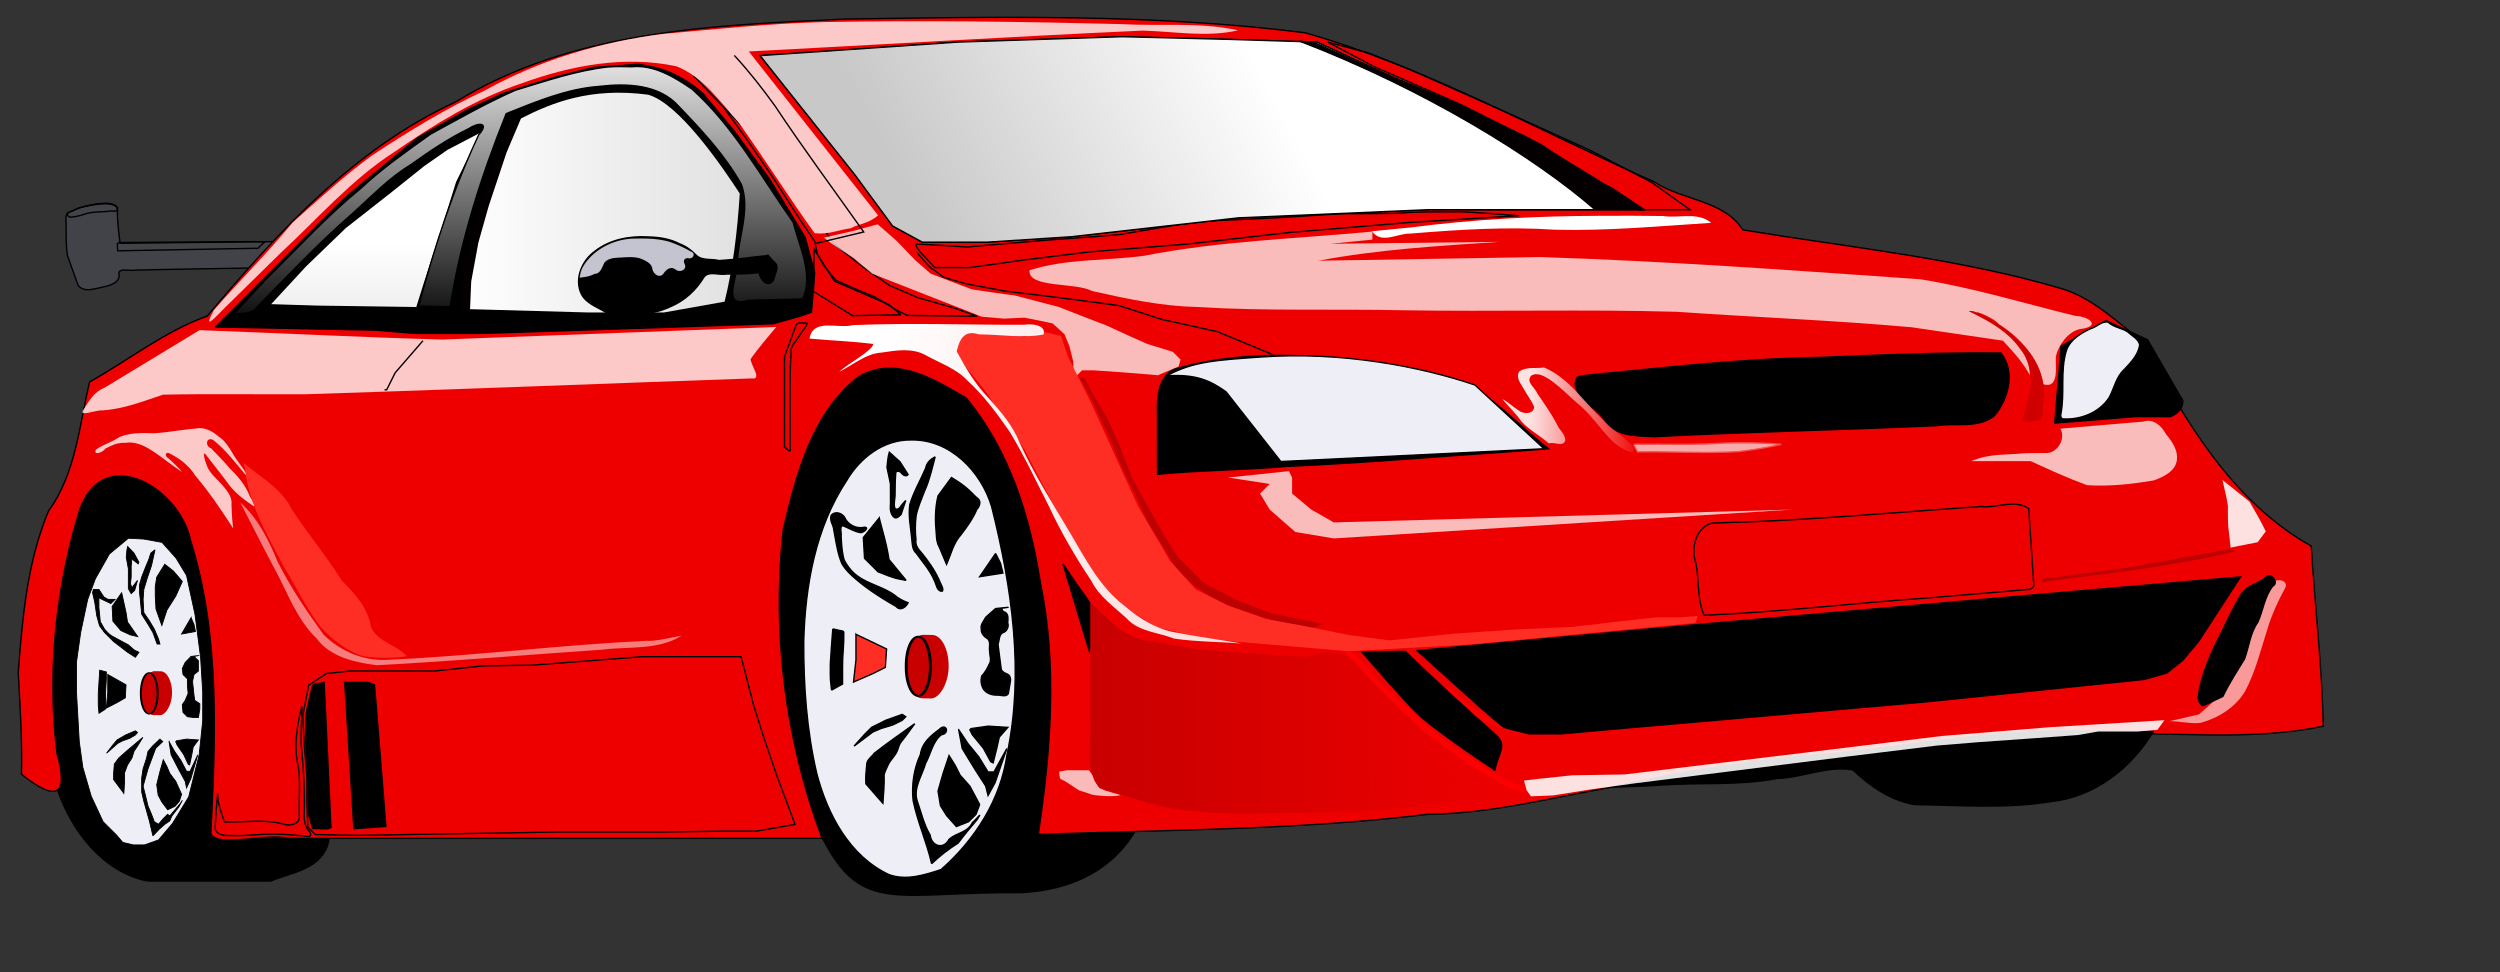 <svg xmlns="http://www.w3.org/2000/svg" xmlns:xlink="http://www.w3.org/1999/xlink" height="233.333" width="600"><rect width="100%" height="100%" fill="#333333" stroke="none"/><defs><linearGradient id="e"><stop offset="0" style="stop-color:#fde2e2;stop-opacity:1"/><stop offset="1" style="stop-color:#fde2e2;stop-opacity:0"/></linearGradient><linearGradient id="d"><stop offset="0" style="stop-color:#e5e5e5;stop-opacity:1"/><stop offset="1" style="stop-color:#e5e5e5;stop-opacity:0"/></linearGradient><linearGradient id="c"><stop offset="0" style="stop-color:#c80000;stop-opacity:1"/><stop offset="1" style="stop-color:#c80000;stop-opacity:0"/></linearGradient><linearGradient id="b"><stop offset="0" style="stop-color:#fff;stop-opacity:1"/><stop offset="1" style="stop-color:#fff;stop-opacity:.784"/></linearGradient><linearGradient id="a"><stop offset="0" style="stop-color:#fff;stop-opacity:1"/><stop offset="1" style="stop-color:#fff;stop-opacity:.883"/></linearGradient><linearGradient gradientTransform="scale(1.424 .702)" gradientUnits="userSpaceOnUse" id="h" x1="754.198" x2="826.891" xlink:href="#c" y1="678.492" y2="678.492"/><linearGradient gradientTransform="matrix(1.14 0 0 .877 -.855 -.428)" gradientUnits="userSpaceOnUse" id="j" x1="808.652" x2="868.91" xlink:href="#a" y1="405.649" y2="405.649"/><linearGradient gradientTransform="matrix(1.14 0 0 .877 -.855 -.428)" gradientUnits="userSpaceOnUse" id="k" x1="808.652" x2="868.91" xlink:href="#a" y1="405.649" y2="405.649"/><linearGradient gradientTransform="scale(2.069 .483)" gradientUnits="userSpaceOnUse" id="l" x1="544.798" x2="497.109" xlink:href="#b" y1="718.1" y2="724.069"/><linearGradient gradientTransform="scale(1.14 .877)" gradientUnits="userSpaceOnUse" id="m" x1="793.423" x2="793.423" xlink:href="#a" y1="416.074" y2="449.525"/><linearGradient gradientTransform="matrix(1.14 0 0 .877 100.398 -171.99)" gradientUnits="userSpaceOnUse" id="p" x1="808.652" x2="868.91" xlink:href="#a" y1="405.649" y2="405.649"/><linearGradient gradientTransform="scale(1.424 .702)" gradientUnits="userSpaceOnUse" id="q" x1="754.198" x2="826.891" xlink:href="#c" y1="678.492" y2="678.492"/><linearGradient gradientTransform="matrix(1.378 0 0 .416 -1413.274 727.276)" gradientUnits="userSpaceOnUse" id="r" x1="754.198" x2="826.891" xlink:href="#c" y1="678.492" y2="678.492"/><linearGradient gradientTransform="scale(1.424 .702)" gradientUnits="userSpaceOnUse" id="s" x1="754.198" x2="826.891" xlink:href="#c" y1="678.492" y2="678.492"/><linearGradient gradientTransform="matrix(.953 0 0 .288 -1125.822 639.506)" gradientUnits="userSpaceOnUse" id="t" x1="754.198" x2="826.891" xlink:href="#c" y1="678.492" y2="678.492"/><linearGradient gradientTransform="scale(1.424 .702)" gradientUnits="userSpaceOnUse" id="u" x1="754.198" x2="826.891" xlink:href="#c" y1="678.492" y2="678.492"/><linearGradient xlink:href="#a" id="g" gradientUnits="userSpaceOnUse" gradientTransform="matrix(1.14 0 0 .877 -.855 -.428)" x1="808.652" y1="405.649" x2="868.91" y2="405.649"/><linearGradient xlink:href="#e" id="i" gradientUnits="userSpaceOnUse" gradientTransform="scale(1.256 .796)" x1="939.149" y1="508.449" x2="960.724" y2="508.811"/><linearGradient xlink:href="#c" id="n" gradientUnits="userSpaceOnUse" gradientTransform="scale(1.424 .702)" x1="754.198" y1="678.492" x2="826.891" y2="678.492"/><linearGradient xlink:href="#d" id="o" gradientUnits="userSpaceOnUse" gradientTransform="scale(1.123 .89)" x1="805.197" y1="360.758" x2="804.87" y2="434.659"/><linearGradient xlink:href="#b" id="f" gradientUnits="userSpaceOnUse" gradientTransform="scale(2.069 .483)" x1="544.798" y1="718.1" x2="497.109" y2="724.069"/></defs><g transform="translate(-812.128 -306.646)"><path style="fill:#000;fill-opacity:1;fill-rule:evenodd;stroke:#000;stroke-width:.25pt;stroke-linecap:butt;stroke-linejoin:miter;stroke-opacity:1" d="M825.872 496.094c3.389 9.935 10.957 19.903 21.707 22.008h29.522c4.943-2.08 11.37-2.626 13.605-8.4 1.52-5.273.283-10.983.68-16.443v-41.82l-19.046-35.237c-8.019-.588-17.3-7.216-24.471-3.75l-22.194 17.082c-1.302 8.824-4.457 17.535-4.534 26.44.818 13.094 2.101 26.148 4.558 39.047l.173 1.073zM1009.768 508.252c9.33 18.015 17.86 12.36 47.649 12.623 24.123-1.36 33.337-18.748 31.92-38.222.783-17.87.57-36.297-8.456-52.238l-18.25-43.375-65.994 7.744-5.724 64.647c11.566 13.386 9.397 32.273 17.067 46.542l1.788 2.28z"/><path style="fill:#424348;fill-opacity:1;fill-rule:evenodd;stroke:#000;stroke-width:.25pt;stroke-linecap:butt;stroke-linejoin:miter;stroke-opacity:1" d="M878.447 364.625c-11.792.134-25.708.268-37.5.402-.336-2.831-.772-5.67-.591-8.53-1.046-1.451-3.605-1.066-5.275-.876-1.96.395-3.972.667-5.708 1.743-2.167.296-1.174 2.605-1.396 4.09.051 2.17-.002 4.378.327 6.519l2.594 7.205c1.47 1.687 3.635.81 5.503.459 1.851-.399 4.876-1.052 4.245-3.524.313-1.207 2.769-.327 3.977-.656 8.657-.21 19.641-.33 28.298-.5 2.253-1.777 3.644-4.198 5.526-6.332z"/><path d="m840.295 365.086.076 1.758 33.16-.611s.459.152.765-.23c.305-.382 1.375-1.299 1.375-1.299l-2.216-.076-32.625.23-.535.228zM838.464 357.338c-2.173.226-4.436.053-6.51.863-.798.243-1.616.451-2.453.495-.534.263-1.258-.195-1.242-.792.644-.517 1.741-.803 2.452-1.176 1.687-.587 3.449-.888 5.33-1.116 1.297-.064 2.304-.165 3.53.319.432.152.857.672.606 1.133-.28.414-.842.253-1.26.224a1.132 1.132 0 0 0-.453.05z" style="fill:none;fill-opacity:.75;fill-rule:evenodd;stroke:#000;stroke-width:.25pt;stroke-linecap:butt;stroke-linejoin:miter;stroke-opacity:1"/><path style="fill:#ef0000;fill-opacity:1;fill-rule:evenodd;stroke:#000;stroke-width:.25pt;stroke-linecap:butt;stroke-linejoin:miter;stroke-opacity:1" d="M1061.309 506.888c31.168-1.098 62.417-1.027 93.408-4.803 19.425-.161 38.253-6.546 57.584-8.382 33.905-5.2 68.186-7.931 102.331-10.833 18.347-.775 37 1.838 55.077-1.922-.27-14.437-2.02-28.819-2.882-43.233-18.978-10.685-30.486-30.266-40.352-48.999-6.054-4.648-12.24-10.616-19.402-12.744-24.549-7.298-51.037-9.928-76.672-14.157-4.525-7.172-14.578-7.039-21.347-11.562-27.75-12.242-54.457-27.42-83.722-35.748-36.505-4.604-73.508-3.81-110.247-3.283-32.019 1.506-65.489 2.639-93.648 19.904-24.359 11.274-42.598 31.219-59.56 51.369-10.098 3.591-18.859 10.558-28.265 15.829-2.48 10.632-3.316 21.955-9.848 30.984-5.11 12.17-6.3 25.798-7.26 38.831.444 8.108.97 16.214.775 24.338 8.157 6.508 11.465 5.548 8.523-5.035-2.317-18.813-.437-38.373 4.859-56.476 4.764-18.808 24.421-7.964 27.211 5.407 7.083 22.673 6.011 46.95 4.858 70.37 1.635 3.453 12.994-.22 18.623 1.106h128.076c-8.82-23.52-12.096-49.208-9.322-74.158 3.084-13.21 7.007-28.177 18.134-36.666 8.899-5.12 17.966.602 25.775 5.142 10.425 12.662 15.304 28.412 17.811 44.37 4.107 19.857 2.479 40.447-.518 60.351z"/><path d="m863.859 385.114 13.072-13.073 17.687-17.686 17.686-14.611 12.304-6.92 8.459-3.846 12.303-3.845 9.228-2.307 10.766-.768c2.563.512 8.313.88 15.38 6.92l7.69 9.228 8.458 11.535 8.459 13.841 2.307 8.46-.77 9.531-3.125 1.079-6.102 1.693-69.208 2.307h-16.918l-9.228-.77-38.448-.768zM1183.754 414.335c-7.908-6.068-14.551-14.484-24.507-17.29-9.918-3.026-20.357-3.453-30.58-4.745-11.617-.838-23.491-.32-34.72 2.966-4.219 2.075-4.115 7.462-4.017 11.51.022 4.57.01 9.14.008 13.71 10.077-1.007 20.636-1.002 30.721-1.884 18.453-.809 36.423-2.381 54.848-3.618 2.75-.214 5.498-.43 8.247-.649zM1305.252 408.183l1.538-18.455 10.766-6.152 9.997 4.614 8.458 14.61c.059 1.9-1.431 3.337-3.075 3.845h-8.46l-19.224 1.538z" style="fill:#000;fill-opacity:1;fill-rule:evenodd;stroke:#000;stroke-width:.25pt;stroke-linecap:butt;stroke-linejoin:miter;stroke-opacity:1"/><path style="color:#000;fill:url(#f);fill-opacity:1;fill-rule:evenodd;stroke:none;stroke-width:.25pt;stroke-linecap:butt;stroke-linejoin:miter;marker:none;marker-start:none;marker-mid:none;marker-end:none;stroke-miterlimit:4;stroke-dashoffset:0;stroke-opacity:1;visibility:visible;display:block" d="M998.43 385.114c-2.107 2.519-4.24 5.016-6.152 7.69-.01 1.502 2.936 5.055.194 4.662-35.598 1.241-71.193 2.677-106.793 3.796-11.475.072-22.997-.142-34.443.107-4.776 1.597-9.49 3.46-14.569 3.778-1.235-.213-5.82 1.684-4.546-.11 1.358-2.14 2.607-4.393 5.105-5.343l22.788-13.811c19.416.717 38.832 1.714 58.248 2.256l80.168-3.025z"/><path d="m1106.856 421.256 9.996 1.538-2.306 2.307 2.306 3.845 6.152 5.382 9.228 1.538 109.964-6.92-109.964 3.075-5.383-3.075-4.614-3.845v-3.845l-.769-1.538-14.61 1.538z" style="color:#000;fill:#fabbbb;fill-opacity:1;fill-rule:evenodd;stroke:none;stroke-width:.242pt;stroke-linecap:butt;stroke-linejoin:miter;marker:none;marker-start:none;marker-mid:none;marker-end:none;stroke-miterlimit:4;stroke-dashoffset:0;stroke-opacity:1;visibility:visible;display:block"/><path d="m1152.226 462.78 15.38 13.842 5.382 4.614 6.152 1.538h7.69l8.458-.769 79.205-6.92 52.29-5.384 5.384-1.538 3.845-3.075 3.844-4.614 9.997-15.38-53.06 4.614-78.435 6.92-66.132 6.153zM1067.243 441.983l6.324 20.997c.676-2.45 1.475-4.868 2.059-7.344-1.089-3.973-4.021-7.008-6.197-10.395-.723-1.09-1.444-2.181-2.186-3.258z" style="fill:#000;fill-opacity:1;fill-rule:evenodd;stroke:#000;stroke-width:.25pt;stroke-linecap:butt;stroke-linejoin:miter;stroke-opacity:1"/><path d="m994.554 319.997 47.36-3.243 39.574-1.298 25.95.649 20.76.649 18.165 8.433 15.57 6.488 16.22 7.785 11.677 7.785 9.083 4.542 7.785 5.19h-51.9l-45.414 1.946-40.223 4.541-20.111 1.298h-15.57l-7.137-3.893-9.082-12.326-22.707-28.546z" style="fill:#040001;fill-opacity:1;fill-rule:evenodd;stroke:#000;stroke-width:.25pt;stroke-linecap:butt;stroke-linejoin:miter;stroke-opacity:1"/><path d="M1190.479 400.443z" style="fill:none;fill-opacity:.75;fill-rule:evenodd;stroke:#000;stroke-width:.25pt;stroke-linecap:butt;stroke-linejoin:miter;stroke-opacity:1"/><path style="fill:#000;fill-opacity:1;fill-rule:evenodd;stroke:#000;stroke-width:.25pt;stroke-linecap:butt;stroke-linejoin:miter;stroke-opacity:1" d="M1194.371 396.55c18.048-1.778 36.094-3.839 54.246-4.124 14.563-.617 29.137-1.214 43.717-1.065 3.594 4.446 1.827 11.104-1.58 15.095-3.986 3.149-9.34 1.59-13.972 2.363-22.563 1.007-45.146 1.475-67.702 2.637-4.37-.243-9.351.037-12.011-4.238-2.152-2.897-8.474-6.163-6.511-9.939 1.18-.596 2.538-.537 3.813-.728z"/><path style="color:#000;fill:#fabbbb;fill-opacity:1;fill-rule:evenodd;stroke:none;stroke-width:.242pt;stroke-linecap:butt;stroke-linejoin:miter;marker:none;marker-start:none;marker-mid:none;marker-end:none;stroke-miterlimit:4;stroke-dashoffset:0;stroke-opacity:1;visibility:visible;display:block" d="M1285.197 417.311h14.273c4.462 2.052 8.933 4.1 13.553 5.775 5.38.35 10.77-.244 16.067-1.156 2.274-.846 5.154-2.168 5.488-4.88.306-2.378-1.153-4.46-2.597-6.185-1.074-2.022-3.033-3.839-5.476-3.03-6.636.52-13.264 1.143-19.899 1.69 1.454 2.481-.844 6.132-3.725 5.851-2.38.015-4.76-.034-7.132.224-3.436.185-6.982.196-10.192 1.604l-.36.107z"/><path style="color:#000;fill:url(#g);fill-opacity:1;fill-rule:evenodd;stroke:none;stroke-width:.242pt;stroke-linecap:butt;stroke-linejoin:miter;marker:none;marker-start:none;marker-mid:none;marker-end:none;stroke-miterlimit:4;stroke-dashoffset:0;stroke-opacity:1;visibility:visible;display:block" d="m1347.478 438.071 6.488-1.297 1.946-2.595c-1.167-2.461-2.545-4.814-3.923-7.16l-6.457-5.167c.413 2.09 1.03 4.145 1.3 6.26-.02 2.324-.056 4.662.313 6.964l.333 2.995z"/><path d="m987.033 379.683 3.639-25.95-7.278-11.678-6.065-6.487-3.033-3.244-5.458-2.595h-6.065l-5.925.28-13.95 2.595-8.402 3.12-3.45 8.137-4.294 12.871-2.472 8.75-1.728 9.38-.28 6.627 32.01.79h18.195l14.556-2.596z" style="fill:#040001;fill-opacity:1;fill-rule:evenodd;stroke:#000;stroke-width:.242pt;stroke-linecap:butt;stroke-linejoin:miter;stroke-opacity:1"/><path d="m957.62 329.625-8.83.84-8.97 1.823-6.309 1.962-6.588 15.42-4.065 14.857-2.102 10.513-.42 6.868 1.12-.14.982-8.83 1.682-8.13 2.523-9.812 2.523-6.729 3.084-7.289 1.822-5.466 18.643-5.187 4.906-.7z" style="fill:none;fill-opacity:.75;fill-rule:evenodd;stroke:#000;stroke-width:.25pt;stroke-linecap:butt;stroke-linejoin:miter;stroke-opacity:1"/><path d="m927.403 338.499-5.805 11.78-3.415 10.927-4.439 13.66-1.707 5.463-23.732-.342-11.098-.341 8.366-9.05 9.561-9.219 11.098-8.707 7.683-6.147 5.634-3.927 7.854-4.097z" style="fill:#000;fill-opacity:1;fill-rule:evenodd;stroke:#000;stroke-width:.25pt;stroke-linecap:butt;stroke-linejoin:miter;stroke-opacity:1"/><path d="m998.245 381.527-17.626 1.69-15.453.242-32.597 1.207h-44.186l-18.11-1.207-2.897-.483 1.69-1.208 15.212.483 29.94 1.208h21.007l15.936-.966 17.385-.966h12.556s8.45-1.449 9.417-1.449c.966 0 5.553-.483 5.553-.483l2.173 1.932z" style="fill:none;fill-opacity:.75;fill-rule:evenodd;stroke:#000;stroke-width:.25pt;stroke-linecap:butt;stroke-linejoin:miter;stroke-opacity:1"/><path style="fill:#fff;fill-opacity:.487;fill-rule:evenodd;stroke:none;stroke-width:.25pt;stroke-linecap:butt;stroke-linejoin:miter;stroke-opacity:1" d="M975.703 459.233c-5.662 3.528-12.648 2.512-18.976 3.328-18.084 1.215-36.175 2.81-54.26 3.737-5.274-.697-11.033-1.942-14.404-6.474-5.026-4.85-7.135-11.622-10.513-17.553-2.602-5.01-5.216-10.013-7.77-15.047 4.309 3.832 6.81 9.068 9.005 14.28 3.092 6.143 6.964 11.891 10.981 17.437 4.16 4.144 10.03 6.553 15.936 6.033 20.474-.931 40.853-3.557 61.32-4.517 2.95.13 5.79-.82 8.681-1.224z"/><path style="fill:#000;fill-opacity:1;fill-rule:evenodd;stroke:#000;stroke-width:.25pt;stroke-linecap:butt;stroke-linejoin:miter;stroke-opacity:1" d="M887.18 505.533c1.369-.178 3.487.36 4.378-.274l-1.634-34.843c-.937.437-2.773-.048-2.897 1.224-.48 2.269-1.144 4.516-1.49 6.803-.008 4.182-.076 8.37.274 12.541.238 3.185.316 6.377.273 9.57-.119 1.568.619 3.009.962 4.508l.067.236.068.235zM894.863 470.416h5.487l1.646.549.549 6.584 2.194 27.436-7.682.548-2.194-35.117z"/><path style="fill:#fff;fill-opacity:.6;fill-rule:evenodd;stroke:none;stroke-width:.25pt;stroke-linecap:butt;stroke-linejoin:miter;stroke-opacity:1" d="m1332.735 479.744 7.133-1.646c2.942-2.494 6.023-5.102 7.544-8.752 2.68-5.215 4.18-10.928 6.654-16.234.956-2.243 1.783-4.627 3.321-6.543 1.168-1.342 4.376-.625 3.038 1.46-1.615 2.973-3.034 6.062-4.027 9.305-1.66 5.15-2.916 10.496-5.49 15.293-2.33 3.824-6.364 6.339-10.615 7.503-2.522.303-5.03-.439-7.558-.386z"/><path d="m1343.077 479.814 10.207.16 6.538-.479 4.784-.797 3.508-.638.798-.957-.16-4.784-1.275-16.266-.32-9.25-.797-4.465v-1.754l-3.19 2.392-2.71 1.754 1.594 2.073-2.232 2.87-2.87 5.742-1.755 5.741-1.116 5.103-2.552 4.784-2.551 3.828-3.03 3.19-2.87 1.753z" style="color:#000;fill:url(#h);fill-opacity:1;fill-rule:evenodd;stroke:none;stroke-width:.25pt;stroke-linecap:butt;stroke-linejoin:miter;marker:none;marker-start:none;marker-mid:none;marker-end:none;stroke-miterlimit:4;stroke-dashoffset:0;stroke-opacity:1;visibility:visible;display:block"/><path d="m1046.643 382.533-5.721-2.03-8.49-2.4-6.829-2.952-6.644-4.615-6.829-5.536-3.506-5.168-6.46-7.936-5.353-8.121-18.271-19.01 7.198 7.567 5.352 7.383 6.46 9.412 6.644 10.336 3.507 5.167.553 2.953 1.661 2.953 2.769 3.323 4.06 1.845 5.352 2.215 5.168 3.138 2.584 1.291 16.795.185z" style="fill:none;fill-opacity:.75;fill-rule:evenodd;stroke:#000;stroke-width:.25pt;stroke-linecap:butt;stroke-linejoin:miter;stroke-opacity:1"/><path d="m1028.355 382.208-11.635.188-9.382-5.817.188-10.133 4.879 7.694 13.135 5.629 2.815 2.44zM1176.57 358.42l-26.52 1.642-28.162 2.347-24.877 2.816-23.469 1.878-15.254 1.877-13.378 1.878h-8.448l-3.286-3.52s-1.877-2.113-.939-2.113c.94 0 11.97.705 11.97.705l19.009-1.643s16.898-1.174 18.07-1.408c1.174-.235 17.837-3.051 17.837-3.051l19.948-.94 14.786-.938s14.316 0 15.489-.235c1.173-.234 10.56-.234 13.142-.234 2.582 0 14.082.939 14.082.939z" style="fill:none;fill-opacity:.75;fill-rule:evenodd;stroke:#000;stroke-width:.25pt;stroke-linecap:butt;stroke-linejoin:miter;stroke-opacity:1"/><path d="m1117.506 391.72-13.166-5.457-13.403-2.965-10.32-3.321-14.351-1.898-12.81-1.542-9.489-1.78s-4.626-1.304-5.219-1.541c-.593-.237-2.135-1.66-2.728-1.898-.593-.237-3.795-4.033-3.795-4.033l.356.356" style="fill:none;fill-opacity:.75;fill-rule:evenodd;stroke:#000;stroke-width:.25pt;stroke-linecap:butt;stroke-linejoin:miter;stroke-opacity:1"/><path style="fill:#fff;fill-opacity:1;fill-rule:evenodd;stroke:none;stroke-width:.25pt;stroke-linecap:butt;stroke-linejoin:miter;stroke-opacity:1" d="M1196.438 358.438c-15.3.034-30.61.833-45.787 2.802-3.075.302-6.15.604-9.225.91 2.216 3.226 6.19.426 9.205.554 11.529-.94 23.111-1.71 34.674-.926 12.527.319 25.02-.85 37.507-1.653-3.257-2.72-7.698-1.03-11.504-1.632-4.957-.072-9.914-.09-14.87-.055z"/><path style="fill:#eeeff6;fill-opacity:1;fill-rule:evenodd;stroke:#000;stroke-width:.25pt;stroke-linecap:butt;stroke-linejoin:miter;stroke-opacity:1" d="M1307.117 407.179c4.239.29 8.802-1.446 11.184-5.087 1.257-2.25 1.67-5.038 3.687-6.809 1.578-1.671 3.315-3.479 3.66-5.854-.29-1.496-1.837-2.122-2.821-3.095-1.463-1.007-3.418-1.091-4.723-2.36-1.574-.351-2.69 1.124-4.099 1.501-2.398 1.079-4.935 2.587-5.904 5.174-1.602 5.042-.337 10.416-1.394 15.54-.027.364.072.792.41.99z"/><path style="fill:none;fill-opacity:.75;fill-rule:evenodd;stroke:#000;stroke-width:.25pt;stroke-linecap:butt;stroke-linejoin:miter;stroke-opacity:1" d="m1300.222 446.83-1.199-18.134c-3.475-2.318-7.608-.032-11.383-.482-21.537 1.437-43.046 3.482-64.636 3.962-3.991 1.125-5.11 6.19-3.84 9.704.788 4.12.24 8.504 1.944 12.43 17.949-.75 35.796-2.92 53.712-4.155 8.12-.696 16.24-1.39 24.361-2.062.582-.088 1.162-.63 1.041-1.263zM1005.587 366.773l-7.962-11.5-9.732-14.598-6.635-8.183-5.53-4.645-7.74-3.317h-7.962l-8.847.885-8.626 2.432-6.635 1.77-3.76 1.327-11.28 5.75-8.846 5.75-7.962 5.972-6.414 4.866-9.51 8.847-6.857 6.635-5.53 5.53-4.865 5.528-1.548 1.77.885.22 16.587-17.03 9.51-9.067 12.165-9.51 9.953-6.857 8.625-4.865 7.299-3.318 9.51-3.096 7.741-1.77 5.972-1.106h6.635l6.414 1.106 5.308 2.875 5.087 4.203 4.202 5.529 4.645 6.635 4.865 7.077 4.645 6.636 3.317 5.75 1.991 2.875.885-1.106z"/><path d="M1092.144 396.85c7.105-.488 10.553 1.213 14.245 3.84l13.137 16.72 63.178-3.06-16.597-15.303c-12.849-4.374-31.89-8.108-51.358-6.717-10.311.724-16.351 1.02-22.605 4.52z" style="fill:#eeeff6;fill-opacity:1;fill-rule:evenodd;stroke:#000;stroke-width:.25pt;stroke-linecap:butt;stroke-linejoin:miter;stroke-opacity:1"/><path style="fill:url(#i);fill-opacity:1;fill-rule:evenodd;stroke:none;stroke-width:.25pt;stroke-linecap:butt;stroke-linejoin:miter;stroke-opacity:1" d="M1183.877 413.08c1.208-.522 3.34.95 3.907-.679.128-1.612-1.512-2.516-1.978-3.927-1.388-2.57-3.048-4.979-4.708-7.379-.482-1.373-2.782-2.652-1.55-4.232 1.35-.992 3.136.014 4.37.78 2.891 1.959 5.239 4.582 7.94 6.774 2.783 2.638 4.922 5.874 7.681 8.53 1.348 1.004 2.793 1.98 4.464 2.334.882-1.669-1.447-2.576-2.262-3.695-3.895-2.85-6.873-6.042-9.889-9.484-2.647-2.871-5.491-5.774-9.178-7.267-1.962.31-4.166-.25-5.906.959-.965 1.467.41 2.973 1.08 4.238.804 1.446 1.858 2.754 2.492 4.293-.195 1.803-2.644 1.756-3.75.811-1.36-.824-2.466-2.021-3.906-2.719 1.476 1.806 3.235 3.377 4.537 5.322 1.925 2.125 4.526 3.452 6.656 5.34z"/><path style="fill:#f9abab;fill-opacity:1;fill-rule:evenodd;stroke:#f45151;stroke-width:.25pt;stroke-linecap:butt;stroke-linejoin:miter;stroke-opacity:1" d="M1205.149 415.1c8.083-.14 16.175.412 24.25-.076 3.44-.421 6.873-.957 10.249-1.748-6.043-.477-12.115-.447-18.161-.07-4.95.18-9.902.02-14.852.07-.688.135-2.298-.279-2.357.228l.87 1.597z"/><path d="m1051.069 439.473-3.822 5.585 5.586-.882-.588-2.352-1.176-2.351zM1054.008 452.407l-2.94.294-2.35 2.057-1.177 2.058.294 2.058 1.764 1.47v2.351l.294 2.646-1.176 2.351-1.176 1.47.294 2.646 1.764 1.47 2.646.293h1.763l.588-2.94v-1.763l-2.057-1.176-.294-1.763-.588-4.704.588-2.351 1.763-1.176v-3.528l-1.763-1.47 1.763-.293z" style="fill:#eeeff6;fill-opacity:1;fill-rule:evenodd;stroke:#000;stroke-width:.25pt;stroke-linecap:butt;stroke-linejoin:miter;stroke-opacity:1"/><path style="fill:#eeeff6;fill-opacity:1;fill-rule:evenodd;stroke:#000;stroke-width:.25pt;stroke-linecap:butt;stroke-linejoin:miter;stroke-opacity:1" d="M1037.976 515.341c8.132-7.122 14.322-16.806 15.843-27.637 4.172-19.714 1.138-40.108-3.686-59.409-2.507-8.498-10.039-16.296-19.392-16.057-6.506-.1-12.175 4.252-15.365 9.665-7.534 11.346-9.98 25.269-10.349 38.665-.04 10.642.704 21.379 3.14 31.758 2.545 9.74 7.847 19.815 17.352 24.243 4.11 1.47 8.51.081 12.457-1.228z"/><path d="m1002.938 504.508-4.45-11.937-3.238-9.509-2.225-7.08-3.035-11.735h-23.672l-26.301 2.023-12.14.202-11.329 1.214H896.114l-5.665.607-4.249 2.832-1.416 7.284.405 7.283.607 7.688v5.665l.202 6.07 1.82 1.82 10.117.203 48.354-.81h25.29s12.948-.201 13.757-.201h8.296l9.306-1.619z" style="fill:none;fill-opacity:.75;fill-rule:evenodd;stroke:#000;stroke-width:.25pt;stroke-linecap:butt;stroke-linejoin:miter;stroke-opacity:1"/><path style="fill:none;fill-opacity:.75;fill-rule:evenodd;stroke:#000;stroke-width:.25pt;stroke-linecap:butt;stroke-linejoin:miter;stroke-opacity:1" d="M884.582 476.183c-1.278 4.784-1.95 9.877-.817 14.76.513 3.976.026 7.986.221 11.976-.257 1.57-2.151 1.929-3.466 1.616-4.732-1.421-9.708-.443-14.552-.634-.67-2.233-1.652-4.447-1.597-6.823-.264 2.832-.501 5.667-.6 8.51.446 1.507 2.245 1.633 3.556 1.592 6.09.21 7.893-.954 18.277.16 1.568.482 1.183-.975.362-1.606-.98-1.539-.86-3.418-.773-5.155a146.547 146.547 0 0 0-.779-15.208c-.062-3.064.185-6.124.168-9.188zM913.627 388.428l-6.65 7.672-2.046 4.092h-.511M1001.753 413.164c.047-7.52-.154-15.045.247-22.557.172-1.324 1.419-2.293 2.033-3.471.524-.916 1.767-2.296 1.84-2.922-.952.088-2.584-.564-2.825.827l-2.637 7.193v21.735c.45.337 1.667 1.636 1.342.222v-1.027z"/><path style="fill:#fcc8c8;fill-opacity:1;fill-rule:evenodd;stroke:none;stroke-width:.25pt;stroke-linecap:butt;stroke-linejoin:miter;stroke-opacity:1" d="M868.12 433.484c-2.86-4.37-5.756-8.742-9.152-12.718-1.403-2.251-3.555-3.974-5.898-5.156-1.133-.787-1.612.393-.553.997a40.554 40.554 0 0 1 3.321 3.292c-2.464-1.51-4.645-3.443-7.088-4.994-1.86-1.249-4.047-2.317-6.345-1.992-1.735.017-2.524.108-5.047 1.437-.405.77-2.875 1.779-2.216.233 1.66-1.244 3.746-1.754 5.457-2.934 2.655-1.22 5.634-1.093 8.479-1.018 3.355-.202 6.671-.864 10.016-1.127 1.984-.414 3.944.534 5.387 1.834 1.81 1.146 2.845 3.04 3.894 4.826 1.235 1.816 2.634 3.533 3.632 5.499-2.858-3.19-5.35-6.759-8.735-9.436-1.677-.8-1.985 1.5-.498 1.992 1.518 1.598 3.093 3.147 4.495 4.847 1.915 1.851 3.687 3.919 4.691 6.417.293.725 1.676 2.589 1.069 2.664-2.363-1.603-4.703-3.329-6.346-5.707-1.633-2.216-3.393-4.33-5.034-6.538-1.16-1.466-.245 1.604.04 2.244.72 2.272 2.83 3.607 4.222 5.432 1.004 1.187 1.953 2.552 1.77 4.183.096 1.91.128 3.831.44 5.723z"/><path d="m1129.891 456.415-12.646-2.576-7.962-3.044-8.196-4.216-6.323-6.322-4.216-6.792-6.791-12.177-2.81-7.494-3.279-7.26-3.278-5.386-2.108-3.981-.937.234 2.342 4.215 4.215 8.9 3.747 8.898 3.513 7.026 2.576 5.854 3.747 5.855 3.044 5.152 3.747 3.513 4.684 3.278 4.918 2.342 5.386 1.64 3.981 1.404 4.216.937 2.81.469 2.342.468 3.278-.937z" style="fill:#bd0000;fill-opacity:1;fill-rule:evenodd;stroke:none;stroke-width:.25pt;stroke-linecap:butt;stroke-linejoin:miter;stroke-opacity:1"/><path d="m1090.08 396.698-8.665-.702-6.791-.469h-2.81l-1.171 1.171h-.937v-3.278l-.937-3.747-1.17-2.81-2.81-2.576-2.109-.469-4.683-.937-4.918.235-5.386-.469-2.342-.936-23.887-9.368-4.45-3.747-5.337-3.522-1.816-1.396 7.154-1.639 5.748-1.572 4.517 3.943 4.478 4.664 3.757 3.27 9.836 3.746s9.133 1.405 10.07 1.405l10.772 2.81 5.386 2.108 6.09 2.342 5.62 2.576 4.215 1.873 6.089 1.874 1.873 1.873-.468 1.64-6.089 2.576 1.17-.469z" style="color:#000;fill:#fefefe;fill-opacity:.736;fill-rule:evenodd;stroke:none;stroke-width:.25pt;stroke-linecap:butt;stroke-linejoin:miter;marker:none;marker-start:none;marker-mid:none;marker-end:none;stroke-miterlimit:4;stroke-dashoffset:0;stroke-opacity:1;visibility:visible;display:block"/><path style="fill:#000;fill-opacity:1;fill-rule:evenodd;stroke:#000;stroke-width:.25pt;stroke-linecap:butt;stroke-linejoin:miter;stroke-opacity:1" d="M1328.966 482.129c-5.228 8.817-14.126 15.793-24.529 16.891-10.827 1.785-21.85.877-32.75.733-5.752-.94-10.73-4.383-14.872-8.324-6.178-1.098-12.085 1.904-18.215 2.055-9.178 1.765-18.553.906-27.803 1.578-3.334.276-11.462.533-12.136.46 17.526-3.82 35.695-6.84 53.64-8.056 20.13-2.25 40.2-5.942 60.536-5.362 5.377 0 10.753.05 16.13.025z"/><path d="m1176.865 482.83-4.565-1.61-2.685-.806-3.356-2.013-2.685-1.343-2.416-1.477-1.343-1.208-1.61-1.342s-1.477-1.343-.806-1.343h2.685l2.416 2.417 2.685 2.148 2.55 1.61 2.014 1.343 1.611 1.208 3.222 1.745 2.283.672zM1135.638 463.029h1.098l2.195 2.352 3.45 4.077 7.057 6.587 4.705 4.548 3.607 2.98 3.136 2.038 3.293 2.195 2.666 1.882 2.98 2.039 3.293 1.882 2.666 1.098 2.039.784.313.94-.627.471-1.098-.627-2.352-.627-9.096-5.332-10.82-7.841-6.587-6.273-5.332-5.175-3.606-3.92-2.51-2.51-1.411-1.725.94.157z" style="fill:red;fill-opacity:1;fill-rule:evenodd;stroke:none;stroke-width:.25pt;stroke-linecap:butt;stroke-linejoin:miter;stroke-opacity:1"/><path d="m1331.593 479.49-27.51 1.68-25.83 2.1-32.76 3.99-43.468 5.25-12.6.21-7.98.84-3.57.42.63 2.31 1.05 1.47 5.25-.21 9.24-1.47 10.71-1.47 49.979-6.3 22.26-2.73 10.29-.84 11.97-.84 11.55-.84 4.829-.84h9.45l4.83-.42 1.68-2.31z" style="color:#000;fill:url(#j);fill-opacity:1;fill-rule:evenodd;stroke:none;stroke-width:.242pt;stroke-linecap:butt;stroke-linejoin:miter;marker:none;marker-start:none;marker-mid:none;marker-end:none;stroke-miterlimit:4;stroke-dashoffset:0;stroke-opacity:1;visibility:visible;display:block"/><path d="M986.033 379.042c1.985-8.007 3.07-16.786 3.639-25.95-4.239-6.49-14.524-21.6-21.979-23.716-13.78-1.829-23.057 1.874-30.533 5.706l-3.45 8.138-4.295 12.87-2.471 8.75-1.728 9.38-.28 6.628 28.345.789h18.196l14.556-2.595z" style="fill:url(#k);fill-opacity:1;fill-rule:evenodd;stroke:none;stroke-width:.242pt;stroke-linecap:butt;stroke-linejoin:miter;stroke-opacity:1"/><path d="m994.554 319.997 47.36-3.243 39.574-1.298 25.95.649 20.76.649 18.165 8.433 15.57 6.488 16.22 7.785 11.677 7.785 9.083 4.542 7.785 5.19h-51.9l-45.414 1.946-40.223 4.541-20.111 1.298h-15.57l-7.137-3.893-9.082-12.326-22.707-28.546z" style="fill:url(#l);fill-opacity:1;fill-rule:evenodd;stroke:#000;stroke-width:.25pt;stroke-linecap:butt;stroke-linejoin:miter;stroke-opacity:1"/><path d="M1217.727 356.977H1205.4l-23.355-15.57-19.463-9.732-20.76-9.083-11.029-5.838 9.732 2.595 9.6 3.81 24.217 10.757 19.38 8.788 14.922 7.785 9.083 6.488z" style="fill:none;fill-opacity:.75;fill-rule:evenodd;stroke:#000;stroke-width:.25pt;stroke-linecap:butt;stroke-linejoin:miter;stroke-opacity:1"/><path d="m1206.152 356.784-11.3.1c-14.108-12.294-40.592-28.767-70.902-40.395l3.926.502 10.505 4.76 23.536 10.127 17.48 8.177 15.245 9.23 11.51 7.499z" style="fill:#040001;fill-opacity:1;fill-rule:evenodd;stroke:#000;stroke-width:.25pt;stroke-linecap:butt;stroke-linejoin:miter;stroke-opacity:1"/><path d="m927.403 338.499-5.805 11.78-3.415 10.927-4.439 13.66-1.707 5.463-23.732-.342-11.098-.341 8.366-9.05 9.561-9.219 11.098-8.707 7.683-6.147 5.634-3.927 7.854-4.097z" style="color:#000;fill:url(#m);fill-opacity:1;fill-rule:evenodd;stroke:none;stroke-width:.242pt;stroke-linecap:butt;stroke-linejoin:miter;marker:none;marker-start:none;marker-mid:none;marker-end:none;stroke-miterlimit:4;stroke-dashoffset:0;stroke-opacity:1;visibility:visible;display:block"/><path d="m1081.102 497.47-3.759-1.094-1.465-.78-1.023-1.453-.493-1.373-.866-1.259h-5.271l-1.888.315s0 1.652.393 1.81c.394.157 1.417.707 1.81 1.022.393.315 2.675 1.731 2.675 1.731s2.297.666 2.77.902c.471.236 5.232.736 7.118.18z" style="fill:#fff;fill-opacity:.728;fill-rule:evenodd;stroke:none;stroke-width:.25pt;stroke-linecap:butt;stroke-linejoin:miter;stroke-opacity:1"/><path style="fill:#000;fill-opacity:1;fill-rule:evenodd;stroke:#000;stroke-width:.25pt;stroke-linecap:butt;stroke-linejoin:miter;stroke-opacity:1" d="m1340.845 476.033 4.768-2.244c1.501-3.123 3.382-6.04 5.202-8.981 1.067-2.946 1.355-6.226 3.198-8.848 1.284-2.841 1.593-6.138 3.579-8.641 1.669-.841-.576-3.537-1.741-2.062-1.272 1.067-2.882 1.534-4.264 2.406-1.523 1.004-2.176 2.782-3.097 4.276-1.7 3.202-3.16 6.526-4.856 9.73-1.803 3.991-3.49 8.148-3.969 12.529.099.739.475 1.507 1.18 1.835z"/><path style="fill:url(#n);fill-opacity:1;fill-rule:evenodd;stroke:none;stroke-width:.25pt;stroke-linecap:butt;stroke-linejoin:miter;stroke-opacity:1" d="M1176.96 497.086c-17.053 2.066-34.098 4.874-51.331 4.584-11.617.203-23.421.875-34.867-1.507-4.927-1.306-9.765-2.916-14.665-4.316-3.899-4.69-1.774-11.055-2.307-16.554v-28.047c4.334 3.897 8.568 9.057 14.878 9.29 12.143 2.682 24.626 2.899 36.983 3.767 4.309-1.592 10.637-1.843 13.032 2.894 10.649 11.932 22.961 22.706 37.558 29.516l.718.373z"/><path style="fill:url(#o);fill-opacity:1;fill-rule:evenodd;stroke:#000;stroke-width:.25pt;stroke-linecap:butt;stroke-linejoin:miter;stroke-opacity:1" d="M957.969 322.719c-7.582.877-14.893 3.396-22.173 5.592-6.988 3.09-13.653 6.885-20.346 10.541-5.736 4.107-11.529 8.14-16.69 12.973-8.142 6.643-15.24 14.412-22.715 21.77l-7.92 8.499c1.992-.505 4.568.158 5.794-1.883 7.327-7.475 14.52-15.09 22.413-21.98 4.667-4.148 8.955-8.771 14.336-12.024 4.493-3.207 9.045-6.319 14.032-8.72 2.021-1.426 5.116-1.627 2.324 1.5-6.172 13.174-10.678 27.063-14.399 41.107l7.531.187c2.507-15.953 7.447-31.424 13.469-46.375 7.2-2.843 14.411-5.938 22.228-6.514 6.665-.804 14.589-.546 19.305 4.911 5.495 5.718 11.006 11.636 14.892 18.588 2.296 6.283-.954 13.117-1.018 19.63-.186 3.344-3.534 10.14 2.687 8.21 4.347-.182 8.73-.174 13.093-.325 2.536-6.056-.836-12.532-2.343-18.437-7.703-10.89-14.219-22.927-24.25-31.924-4.265-2.91-9.126-5.911-14.526-5.377-1.907-.066-3.819-.078-5.724.05z"/><path style="fill:#000;fill-opacity:1;fill-rule:evenodd;stroke:#000;stroke-width:.25pt;stroke-linecap:butt;stroke-linejoin:miter;stroke-opacity:1" d="M996.511 367.968c-3.942.375-7.88 1.001-11.825 1.216-1.78-.487-4.045.096-5.435-1.26-1.164-1.196-2.495-2.207-4.075-2.776-2.328-1.226-4.958-1.582-7.556-1.639-4.452-.253-9.13.617-12.705 3.427-3.11 2.195-5.006 6.638-3.28 10.243 1.17 2.31 3.816 3.143 5.884 4.42 3.49.293 7.022.531 10.511.157 1.82-.232 3.55-.816 5.204-1.596 3.272-1.403 5.98-3.937 7.816-6.97 1.126-1.624 3.702-.423 5.469-.778 2.595.028 5.193-.015 7.773-.323.276 1.725 2.158 3.857 3.507 1.73.3-1.508 1.633-3.34-.04-4.425l-1.248-1.426z"/><path style="fill:#c3c4cf;fill-opacity:1;fill-rule:evenodd;stroke:none;stroke-width:.25pt;stroke-linecap:butt;stroke-linejoin:miter;stroke-opacity:1" d="M951.225 373.284c1.23-.125 2.5-.291 3.591-.916 1.503-.004 1.817-1.736 2.431-2.76 1.147-1.225 2.97-1.064 4.506-1.195 1.558-.065 3.19-.18 4.64.513.937.434 2.024.967 2.272 2.074.12 1.257 1.646 2.61 2.687 1.336.659-1.007 1.75-1.88 2.921-.993 1.118.86 2.937-.031 2.095-1.489-.362-.864.316-1.448 1.134-1.193 1.129.056 1.61-1.313.41-1.658a28.213 28.213 0 0 0-5.322-2.387c-2.913-.79-5.968-.781-8.962-.683-4.097.282-8.147 2.201-10.717 5.445-.729.966-1.39 2.035-1.54 3.26l-.146.646z"/><path d="M862.042 383.503z" style="fill:none;fill-opacity:.75;fill-rule:evenodd;stroke:#000;stroke-width:.25pt;stroke-linecap:butt;stroke-linejoin:miter;stroke-opacity:1"/><path style="fill:#fcc8c8;fill-opacity:1;fill-rule:evenodd;stroke:none;stroke-width:.25pt;stroke-linecap:butt;stroke-linejoin:miter;stroke-opacity:1" d="M879.516 367.323c8.938-8.262 16.968-17.615 27.288-24.228 9.544-6.577 19.458-12.754 30.516-16.446 11.787-4.285 24.74-6.761 37.152-4.088 6.446 2.507 10.512 8.61 15 13.578 6.218 8.716 11.913 17.815 18.176 26.48 3.375.385 5.786-.838 8.654-1.19 1.71-.996 4.379-1.11 6.563-3.106l-31.028-39.326c31.503-1.631 63.007-3.567 94.511-5.007 7.648.201 15.35 1.672 22.916-.059-9.21-2.046-18.757-.94-28.125-1.505-23.774-.588-47.55-.931-71.33-.48-12.918.324-25.813 1.713-38.678 2.85-14.882 1.923-29.463 6.238-42.613 13.55-9.445 4.379-18.297 9.798-26.974 15.524-6.75 4.872-12.92 10.622-19.146 16.141-5.99 7.296-12.782 13.975-18.936 21.055-2.829 5.288.283 1.794 2.627-.564l13.427-13.179z"/><path style="fill:none;fill-opacity:.75;fill-rule:evenodd;stroke:#000;stroke-width:.25pt;stroke-linecap:butt;stroke-linejoin:miter;stroke-opacity:1" d="m1007.897 365.063 11.523-2.743c-7.127-10.07-14.482-19.984-21.303-30.267-3.033-4.201-6.228-8.297-9.753-12.1"/><path style="color:#000;fill:#bd0000;fill-opacity:1;fill-rule:evenodd;stroke:none;stroke-width:.25pt;stroke-linecap:butt;stroke-linejoin:miter;marker:none;marker-start:none;marker-mid:none;marker-end:none;stroke-miterlimit:4;stroke-dashoffset:0;stroke-opacity:1;visibility:visible;display:block" d="M1348.777 438.912c-6.64 1.787-13.456 2.737-20.22 3.91-8.758 1.396-17.599 2.241-26.364 3.565-.818-1.266 1.832-.934 2.622-1.155 8.35-1.133 16.76-1.92 25.016-3.652 5.897-1.1 11.81-2.111 17.713-3.176l1.233.508z"/><path style="fill:#fefefe;fill-opacity:.736;fill-rule:evenodd;stroke:none;stroke-width:.25pt;stroke-linecap:butt;stroke-linejoin:miter;stroke-opacity:1" d="M1141.5 362.219c-18.252 1.742-36.654 2.252-54.686 5.797-9.17 1.268-18.74.65-27.606 3.499-.374 4.356 11.023 2.816 15.042 4.985 8.316 1.87 16.646 3.637 25.2 3.829 16.461 1.015 32.99.428 49.478.781 21.849.367 43.72-.26 65.556.365 18.811 1.31 37.682 2.044 56.456 3.715l21.872 3.216c2.415 2.562 4.813 5.2 6.5 8.313-.223-6.512-6.083-10.95-11.242-14.013-4.761-2.675 2.473-.034 3.749 1.71 5.093 3.229 9.764 8.212 10.525 14.397 4.082 1.385 3.05-4.14 3.187-6.648.607-2.61 2.842-5.888 5.784-6.542 5.122-.587 2.471-3.008-1.164-3.173-12.336-3.029-24.562-6.757-37.109-8.777-30.398-2.135-60.814-4.363-91.265-5.332l-53.215.878c14.32-2.716 28.89-3.552 43.407-4.531l-40.532.468c3.354-.337 6.711-.646 10.063-1v-1.937z"/><path style="fill:#d00000;fill-opacity:1;fill-rule:evenodd;stroke:none;stroke-width:.25pt;stroke-linecap:butt;stroke-linejoin:miter;stroke-opacity:1" d="M1284.593 381.324c4.58 2.236 9.345 4.736 12.331 9.025 2.627 3.07 3.244 7.513 2.08 11.318-.442 2.013-1.066 3.98-1.494 5.996 1.33.699 2.738-.206 4.115-.13 1.163-1.215.575-3.01.972-4.485.628-4.636-1.082-9.44-4.295-12.804-3.361-3.903-7.715-6.938-12.472-8.88a3.234 3.234 0 0 0-1.237-.04z"/><path d="M870.622 417.762c4.103 3.458 9.113 6.16 11.564 11.181 3.828 5.793 8.285 11.162 11.963 17.034 3.121 3.2 6.23 6.396 6.95 10.963 1.507 3.825 6.213 4.382 8.629 7.196-2.709.516-6.706.414-9.712.118-3.208-.477-8.173-3.906-11.053-7.317-3.54-4.643-5.618-9.329-8.514-13.923-3.854-7.427-8.407-14.855-9.437-23.312a73.04 73.04 0 0 0-.39-1.94z" style="fill:#ff2e25;fill-opacity:1;fill-rule:evenodd;stroke:none;stroke-width:.25pt;stroke-linecap:butt;stroke-linejoin:miter;stroke-opacity:1"/><path d="M1170.908 491.495c.849-4.51 3.175-5.784.067-8.622-6.507-5.705-15.391-13.868-21.594-19.91l-10.389.178c2.548 2.919 10.055 11.545 12.86 14.298 3.193 3.39 15.223 11.514 19.056 14.056z" style="fill:#000;fill-opacity:1;fill-rule:evenodd;stroke:#000;stroke-width:.25pt;stroke-linecap:butt;stroke-linejoin:miter;stroke-opacity:1"/><path d="m1218.967 455.977-54.011 5.175-17.465.97-11.643.647-26.843-2.264-8.733-.97-10.673-2.588-9.702-6.145-3.881-4.527-10.026-16.818-7.762-14.878s-7.762-11.32-8.41-12.613c-.646-1.294-4.527-5.821-4.527-5.821l-2.91-3.558-.648-2.587 1.294-2.911.647-.647 14.554 1.294 4.204-1.294 4.205.97 1.617 4.852 5.821 11.643 6.145 13.583 4.851 10.673 7.763 13.26 6.144 6.792 7.763 3.881 9.055 3.234 8.733 1.617 4.85.97 6.47 1.294 9.702 1.294 15.524-1.617 14.554-.97 13.907-.647 10.996-1.294 9.056-.97h5.498l4.205-.324-.324 1.294z" style="fill:#ff2e25;fill-opacity:1;fill-rule:evenodd;stroke:#ff2e25;stroke-width:.25pt;stroke-linecap:butt;stroke-linejoin:miter;stroke-opacity:1"/><path d="M1110.227 461.104c-5.438-.46-10.962-.398-16.345-1.202-3.855-1.528-8.556-1.63-11.434-4.921-3.041-2.769-6.554-5.203-8.426-8.975-3.845-5.736-7.306-11.712-10.22-17.975-3.036-5.941-5.873-12.02-9.325-17.725-3.031-4.358-6.164-8.655-10.096-12.254-2.663-2.9-6.521-4.183-9.894-6.06-3.356-1.923-7.094-1.28-10.7-.739-3.9.229-6.92 2.995-10.295 4.654 2.324-2.136 8.094-5.107 8.21-6.709-5.068-.649-10.185-.812-15.271-1.294.737-4.975 6.907-2.282 10.36-3.229 13.7-.587 27.415-.043 41.122-.088 1.82-.336 5.43.075 4.659 2.337-5.123.985-10.352-.029-15.526-.035-3.39-1.125-4.614 1.07-5.31 4.075 2.167 4.058 4.538 8.014 7.758 11.335 2.893 3.236 5.753 6.545 7.354 10.64 3.49 7.543 7.916 14.571 12.161 21.695 3.686 6.236 7.1 12.929 12.984 17.414 3.776 3.22 8.235 5.92 13.238 6.539 4.965 1.037 10.013 1.59 14.996 2.517z" style="color:#000;fill:url(#p);fill-opacity:1;fill-rule:evenodd;stroke:none;stroke-width:.242pt;stroke-linecap:butt;stroke-linejoin:miter;marker:none;marker-start:none;marker-mid:none;marker-end:none;stroke-miterlimit:4;stroke-dashoffset:0;stroke-opacity:1;visibility:visible;display:block"/><path style="color:#000;fill:#000;fill-opacity:1;fill-rule:evenodd;stroke:#000;stroke-width:.25pt;stroke-linecap:butt;stroke-linejoin:miter;marker:none;marker-start:none;marker-mid:none;marker-end:none;stroke-miterlimit:4;stroke-dashoffset:0;stroke-opacity:1;visibility:visible;display:block" d="m1040.487 421.248-3.234 4.409c-.755 3.03-.713 6.188-.408 9.276.043 1.028.165 2.09.7 2.992l1.766 4.193c1.037-2.394 1.603-5.082 3.402-7.067 1.472-1.928 2.92-3.915 3.864-6.165.632-.64 1.089-1.851.296-2.549-.732-.523-1.287-1.268-1.974-1.854-1.226-1.185-2.633-2.155-4.096-3.023l-.159-.105-.157-.107z"/><path d="m1051.069 439.473-3.822 5.585 5.586-.882-.588-2.352-1.176-2.351z" style="color:#000;fill:#000;fill-opacity:1;fill-rule:evenodd;stroke:#000;stroke-width:.25pt;stroke-linecap:butt;stroke-linejoin:miter;marker:none;marker-start:none;marker-mid:none;marker-end:none;stroke-miterlimit:4;stroke-dashoffset:0;stroke-opacity:1;visibility:visible;display:block"/><path style="color:#000;fill:#000;fill-opacity:1;fill-rule:evenodd;stroke:#000;stroke-width:.25pt;stroke-linecap:butt;stroke-linejoin:miter;marker:none;marker-start:none;marker-mid:none;marker-end:none;stroke-miterlimit:4;stroke-dashoffset:0;stroke-opacity:1;visibility:visible;display:block" d="m1054.008 452.407-2.94.294c-.787.702-1.602 1.376-2.373 2.097-.406.891-1.318 1.704-1.061 2.773-.104 1.037.687 1.902 1.533 2.375.824.81.273 2.035.469 3.036-.003 1.011.517 2.103-.076 3.025-.466 1.038-1.032 2.049-1.814 2.884-.332 1.08-.135 2.327.485 3.264.736.929 1.937 1.335 3.093 1.321.887-.088 2.194.551 2.791-.317.17-.933.336-1.872.481-2.814.2-.816-.044-1.757-.928-2.017-.617-.242-1.313-.668-1.279-1.422-.269-1.89-.494-3.787-.732-5.68.355-.891.183-2.077 1.058-2.693 1.04-.24 1.636-1.474 1.264-2.455.076-.843.244-1.955-.594-2.488-.604-.018-1.282-1.212-.27-1.034.299-.045.595-.104.893-.15z"/><path d="m1054.008 481.214-4.703-.294-4.115.588-.294.294.588 1.176 2.645 3.233 1.764 3.234.588.294.882-3.528.588-2.645 2.057-2.352z" style="color:#000;fill:#000;fill-opacity:1;fill-rule:evenodd;stroke:#000;stroke-width:.25pt;stroke-linecap:butt;stroke-linejoin:miter;marker:none;marker-start:none;marker-mid:none;marker-end:none;stroke-miterlimit:4;stroke-dashoffset:0;stroke-opacity:1;visibility:visible;display:block"/><path d="m1047.247 499.733-2.351-4.41-2.352-2.645-1.176-2.351-1.47-2.352-1.47 4.41-1.175 4.115.588 3.527 1.47 2.352 2.351 2.645 2.94-1.176 1.764-1.763.881-2.352z" style="color:#000;fill:#000;fill-opacity:1;fill-rule:evenodd;stroke:#000;stroke-width:.25pt;stroke-linecap:butt;stroke-linejoin:miter;marker:none;marker-start:none;marker-mid:none;marker-end:none;stroke-miterlimit:4;stroke-dashoffset:0;stroke-opacity:1;visibility:visible;display:block"/><path style="color:#000;fill:#000;fill-opacity:1;fill-rule:evenodd;stroke:#000;stroke-width:.25pt;stroke-linecap:butt;stroke-linejoin:miter;marker:none;marker-start:none;marker-mid:none;marker-end:none;stroke-miterlimit:4;stroke-dashoffset:0;stroke-opacity:1;visibility:visible;display:block" d="M1024.025 499.44c.168-2.279.37-4.562.292-6.847.2-.868.678-1.646 1.008-2.469.58-1.208 1.691-2.076 2.18-3.34.285-.723.419-1.52.944-2.128 1.133-1.395 2.155-2.876 3.219-4.324-3.256 2.348-6.572 4.617-9.726 7.102-.576.833-1.67 1.473-1.783 2.509-.148 1.603-.34 3.215-.219 4.827l4.085 4.67z"/><path style="color:#000;fill:#000;fill-opacity:1;fill-rule:evenodd;stroke:#000;stroke-width:.25pt;stroke-linecap:butt;stroke-linejoin:miter;marker:none;marker-start:none;marker-mid:none;marker-end:none;stroke-miterlimit:4;stroke-dashoffset:0;stroke-opacity:1;visibility:visible;display:block" d="M1011.992 457.583c-.188 2.763-.444 5.522-.586 8.288.025 1.713-.097 3.436.15 5.138.097.367.009 1.09.225 1.226l2.563-1.424c.02-2.7-.082-5.406.16-8.1.102-1.447.164-2.904.136-4.352-.215-.474-.884-.278-1.305-.477l-1.343-.299z"/><path d="M1017.558 458.874v6.173l-.588 5.29 4.704-2.057 2.94-1.47.293-4.409-7.349-3.527z" style="color:#000;fill:#ff2e25;fill-opacity:1;fill-rule:evenodd;stroke:#000;stroke-width:.25pt;stroke-linecap:butt;stroke-linejoin:miter;marker:none;marker-start:none;marker-mid:none;marker-end:none;stroke-miterlimit:4;stroke-dashoffset:0;stroke-opacity:1;visibility:visible;display:block"/><path style="color:#000;fill:#000;fill-opacity:1;fill-rule:evenodd;stroke:#000;stroke-width:.25pt;stroke-linecap:butt;stroke-linejoin:miter;marker:none;marker-start:none;marker-mid:none;marker-end:none;stroke-miterlimit:4;stroke-dashoffset:0;stroke-opacity:1;visibility:visible;display:block" d="m1023.143 430.948-3.821 4.703.294 4.998 3.234 3.233c1.832.669 3.614 1.548 5.566 1.819.347-.004 1.565.514.937-.074l-3.858-4.684c-.378-2.394-.934-4.755-1.593-7.085l-.759-2.91z"/><path style="color:#000;fill:#000;fill-opacity:1;fill-rule:evenodd;stroke:#000;stroke-width:.25pt;stroke-linecap:butt;stroke-linejoin:miter;marker:none;marker-start:none;marker-mid:none;marker-end:none;stroke-miterlimit:4;stroke-dashoffset:0;stroke-opacity:1;visibility:visible;display:block" d="M1035.719 513.93c-1.166-5.152-3.407-10.019-4.451-15.187-.386-3.768.184-7.588 1.767-11.038.336-2.71 2.422-4.462 4.5-5.982 1.64-1.756 2.713.967.486 1.286-2.098 1.69-2.495 4.589-3.753 6.849-.8 2.89-2.932 5.78-2.052 8.869.984 2.823 1.626 5.762 3.16 8.369.3 2.606 3.171 3.547 4.498 1.028 1.723-1.665 4.49-1.576 5.658-4.1.93-.723 2.624-3.005 1.101-.664-1.564 1.868-3.141 3.711-4.568 5.642-2.292 1.414-4.387 3.08-6.346 4.928z"/><path d="m1042.208 481.765.847 4.515 3.103 5.079 2.54 3.95.564 2.257 1.693-3.104 2.821-8.182-3.103 5.643h-1.411l-2.257-3.668-2.54-3.104-2.257-3.386z" style="color:#000;fill:#000;fill-opacity:1;fill-rule:evenodd;stroke:#000;stroke-width:.25pt;stroke-linecap:butt;stroke-linejoin:miter;marker:none;marker-start:none;marker-mid:none;marker-end:none;stroke-miterlimit:4;stroke-dashoffset:0;stroke-opacity:1;visibility:visible;display:block"/><path d="m1017.097 485.716 4.514-3.386 1.975-.847 2.822-.846 2.257-1.129.846-.846-.846-.564-3.95 1.41-3.386 1.693-1.693 1.693-2.54 2.822z" style="color:#000;fill:#000;fill-opacity:1;fill-rule:evenodd;stroke:#000;stroke-width:.25pt;stroke-linecap:butt;stroke-linejoin:miter;marker:none;marker-start:none;marker-mid:none;marker-end:none;stroke-miterlimit:4;stroke-dashoffset:0;stroke-opacity:1;visibility:visible;display:block"/><path style="color:#000;fill:#000;fill-opacity:1;fill-rule:evenodd;stroke:#000;stroke-width:.25pt;stroke-linecap:butt;stroke-linejoin:miter;marker:none;marker-start:none;marker-mid:none;marker-end:none;stroke-miterlimit:4;stroke-dashoffset:0;stroke-opacity:1;visibility:visible;display:block" d="M1030.076 451.293c-.509 1.121-1.924 2.088-2.89.898-2.873-1.637-5.69-3.403-8.297-5.442-1.73-1.425-3.564-2.862-4.702-4.828-1.075-2.527-1.407-5.273-1.934-7.946-.033-1.243-1.16-2.467-.613-3.669 1.007-1.147 2.826-.449 3.36.827.869 1.554 2.746 2.464 4.5 2.056 1.495-.084-.22 1.47-.928 1.271-1.323-.216-2.493-.946-3.724-1.45-1.421-.745-.716 1.454-.85 2.251.101 1.895.205 3.821.688 5.66.609 1.3 1.516 2.477 2.578 3.442 2.983 2.56 7.157 3.06 10.16 5.588a11.306 11.306 0 0 0 2.652 1.342z"/><path style="color:#000;fill:#000;fill-opacity:1;fill-rule:evenodd;stroke:#000;stroke-width:.25pt;stroke-linecap:butt;stroke-linejoin:miter;marker:none;marker-start:none;marker-mid:none;marker-end:none;stroke-miterlimit:4;stroke-dashoffset:0;stroke-opacity:1;visibility:visible;display:block" d="M1036.565 416.307c-.739 2.769-1.344 5.593-2.546 8.21-.714 1.946-1.62 3.854-2.015 5.893-.227 1.913-.274 3.846-.037 5.758-.244 1.285.534 2.284 1.349 3.163 1.64 2.02 3.159 4.162 4.218 6.548.272.79 1.187 2.088.764 2.654-1.377.109-1.441-1.672-1.94-2.58-1.001-2.411-2.788-4.363-4.275-6.475-1.065-.934-1-2.307-1.146-3.608-.249-2.713-.872-5.459-.44-8.182.91-3.049 2.562-5.798 3.803-8.714.196-1.27 1.166-2.132 2.265-2.667z"/><path style="color:#000;fill:#000;fill-opacity:1;fill-rule:evenodd;stroke:#000;stroke-width:.25pt;stroke-linecap:butt;stroke-linejoin:miter;marker:none;marker-start:none;marker-mid:none;marker-end:none;stroke-miterlimit:4;stroke-dashoffset:0;stroke-opacity:1;visibility:visible;display:block" d="m1029.511 426.746-1.128 3.386c-.43.34-.862.92-1.48.786-.665-.387-.987-1.193-1.078-1.93-.072-.716.06-1.431.021-2.15.005-1.358-.007-2.717-.01-4.076-.275-1.317-.578-2.629-.835-3.95.154-1.215.195-2.456.56-3.634.85.765 1.718 1.51 2.558 2.286l1.957 3.075c-.443.634-1.275.096-1.624-.364-.297-.55-1.48-.647-1.354.192-.148 1.766-.132 3.54-.156 5.31-.062.952-.333 1.941-.07 2.88.385.657 1.215.086 1.45-.418.327-.512.808-.919 1.19-1.393z"/><path d="m857.984 454.889-2.28 3.927 3.332-.62-.35-1.654-.702-1.653zM859.738 463.983l-1.754.207-1.403 1.447-.701 1.446.175 1.447 1.052 1.034v1.653l.176 1.86-.702 1.654-.701 1.033.175 1.86 1.052 1.034 1.579.207h1.052l.35-2.067v-1.24l-1.227-.827-.175-1.24-.351-3.307.35-1.654 1.053-.827v-2.48l-1.052-1.033 1.052-.207z" style="fill:#eeeff6;fill-opacity:1;fill-rule:evenodd;stroke:#000;stroke-width:.162pt;stroke-linecap:butt;stroke-linejoin:miter;stroke-opacity:1"/><path d="m850.173 508.235 3.366-3.968 3.872-6.348 2.525-10.118.842-8.134v-6.944l-.505-8.333-1.347-10.316-2.02-9.324-2.525-4.167-3.366-3.769-4.377-.794-3.703-.198-4.545 3.77-3.367 5.951-1.851 4.96-1.684 7.936-1.01 7.142v7.142l.674 11.903.841 6.15 2.02 6.944 2.862 6.15 3.198 3.175 1.515 1.785 2.525.595h2.693l3.367-1.19z" style="fill:#eeeff6;fill-opacity:1;fill-rule:evenodd;stroke:#000;stroke-width:.162pt;stroke-linecap:butt;stroke-linejoin:miter;stroke-opacity:1"/><path d="m851.67 442.074-1.928 3.1-.351 2.274v2.273l.175 3.1 1.403 3.928 1.228-3.72 2.104-3.308 1.579-3.513-2.105-2.48-2.104-1.654z" style="color:#000;fill:#000;fill-opacity:1;fill-rule:evenodd;stroke:#000;stroke-width:.162pt;stroke-linecap:butt;stroke-linejoin:miter;marker:none;marker-start:none;marker-mid:none;marker-end:none;stroke-miterlimit:4;stroke-dashoffset:0;stroke-opacity:1;visibility:visible;display:block"/><path d="m857.984 454.889-2.28 3.927 3.332-.62-.35-1.654-.702-1.653z" style="color:#000;fill:#000;fill-opacity:1;fill-rule:evenodd;stroke:#000;stroke-width:.162pt;stroke-linecap:butt;stroke-linejoin:miter;marker:none;marker-start:none;marker-mid:none;marker-end:none;stroke-miterlimit:4;stroke-dashoffset:0;stroke-opacity:1;visibility:visible;display:block"/><path d="m859.738 463.983-1.754.207-1.403 1.447-.701 1.446.175 1.447 1.052 1.034v1.653l.176 1.86-.702 1.654-.701 1.033.175 1.86 1.052 1.034 1.579.207h1.052l.35-2.067v-1.24l-1.227-.827-.175-1.24-.351-3.307.35-1.654 1.053-.827v-2.48l-1.052-1.033 1.052-.207z" style="color:#000;fill:#000;fill-opacity:1;fill-rule:evenodd;stroke:#000;stroke-width:.162pt;stroke-linecap:butt;stroke-linejoin:miter;marker:none;marker-start:none;marker-mid:none;marker-end:none;stroke-miterlimit:4;stroke-dashoffset:0;stroke-opacity:1;visibility:visible;display:block"/><path d="m859.738 484.239-2.806-.207-2.455.413-.176.207.351.827 1.578 2.273 1.053 2.274.35.207.527-2.48.35-1.86 1.228-1.654z" style="color:#000;fill:#000;fill-opacity:1;fill-rule:evenodd;stroke:#000;stroke-width:.162pt;stroke-linecap:butt;stroke-linejoin:miter;marker:none;marker-start:none;marker-mid:none;marker-end:none;stroke-miterlimit:4;stroke-dashoffset:0;stroke-opacity:1;visibility:visible;display:block"/><path d="m855.704 497.26-1.403-3.1-1.403-1.86-.701-1.654-.877-1.653-.877 3.1-.701 2.894.35 2.48.877 1.653 1.403 1.86 1.754-.826 1.052-1.24.526-1.654z" style="color:#000;fill:#000;fill-opacity:1;fill-rule:evenodd;stroke:#000;stroke-width:.162pt;stroke-linecap:butt;stroke-linejoin:miter;marker:none;marker-start:none;marker-mid:none;marker-end:none;stroke-miterlimit:4;stroke-dashoffset:0;stroke-opacity:1;visibility:visible;display:block"/><path d="m841.85 497.054.175-2.894v-2.067l.702-1.86 1.052-1.654.526-1.653.702-1.034 1.403-2.273-3.683 3.1-2.105 1.86-1.052 1.447-.175 2.274v1.447l2.455 3.307z" style="color:#000;fill:#000;fill-opacity:1;fill-rule:evenodd;stroke:#000;stroke-width:.162pt;stroke-linecap:butt;stroke-linejoin:miter;marker:none;marker-start:none;marker-mid:none;marker-end:none;stroke-miterlimit:4;stroke-dashoffset:0;stroke-opacity:1;visibility:visible;display:block"/><path d="m836.063 467.497-.351 5.58v2.894l.175 1.86 1.579-1.033v-3.927l.175-3.307v-1.654l-1.578-.413z" style="color:#000;fill:#000;fill-opacity:1;fill-rule:evenodd;stroke:#000;stroke-width:.162pt;stroke-linecap:butt;stroke-linejoin:miter;marker:none;marker-start:none;marker-mid:none;marker-end:none;stroke-miterlimit:4;stroke-dashoffset:0;stroke-opacity:1;visibility:visible;display:block"/><path d="M837.992 468.53v4.34l-.351 3.721 2.806-1.447 1.754-1.033.175-3.1-4.384-2.48z" style="color:#000;fill:#000;fill-opacity:1;fill-rule:evenodd;stroke:#000;stroke-width:.162pt;stroke-linecap:butt;stroke-linejoin:miter;marker:none;marker-start:none;marker-mid:none;marker-end:none;stroke-miterlimit:4;stroke-dashoffset:0;stroke-opacity:1;visibility:visible;display:block"/><path d="m841.324 448.895-2.28 3.307.175 3.513 1.93 2.274 2.28 1.033 1.753.414-2.455-3.514-.35-2.274-1.053-4.753z" style="color:#000;fill:#000;fill-opacity:1;fill-rule:evenodd;stroke:#000;stroke-width:.162pt;stroke-linecap:butt;stroke-linejoin:miter;marker:none;marker-start:none;marker-mid:none;marker-end:none;stroke-miterlimit:4;stroke-dashoffset:0;stroke-opacity:1;visibility:visible;display:block"/><path d="m848.826 507.243-.841-3.571-.674-2.38-.673-2.381-.505-2.183v-3.372l.337-2.183.841-2.579.337-1.587 1.178-1.389 1.684-1.587.673.595-1.683 1.588-1.852 4.96-1.178 4.166.505 1.983.673 2.778.842 1.984.673 1.785 1.01.596 1.178-1.39 1.01-.991.505.397.842-.992 1.683-1.984.505-.794-.841 1.587-1.684 2.183-.505 1.19-1.178.794-1.347 1.19-1.515 1.587z" style="color:#000;fill:#000;fill-opacity:1;fill-rule:evenodd;stroke:#000;stroke-width:.162pt;stroke-linecap:butt;stroke-linejoin:miter;marker:none;marker-start:none;marker-mid:none;marker-end:none;stroke-miterlimit:4;stroke-dashoffset:0;stroke-opacity:1;visibility:visible;display:block"/><path d="m852.698 484.626.505 3.175 1.851 3.57 1.515 2.778.337 1.587 1.01-2.182 1.683-5.753-1.851 3.968h-.842l-1.347-2.58-1.514-2.182-1.347-2.38z" style="color:#000;fill:#000;fill-opacity:1;fill-rule:evenodd;stroke:#000;stroke-width:.162pt;stroke-linecap:butt;stroke-linejoin:miter;marker:none;marker-start:none;marker-mid:none;marker-end:none;stroke-miterlimit:4;stroke-dashoffset:0;stroke-opacity:1;visibility:visible;display:block"/><path d="m837.717 487.404 2.693-2.38 1.178-.596 1.683-.595 1.347-.794.505-.595-.505-.397-2.357.992-2.02 1.19-1.01 1.191-1.514 1.984z" style="color:#000;fill:#000;fill-opacity:1;fill-rule:evenodd;stroke:#000;stroke-width:.162pt;stroke-linecap:butt;stroke-linejoin:miter;marker:none;marker-start:none;marker-mid:none;marker-end:none;stroke-miterlimit:4;stroke-dashoffset:0;stroke-opacity:1;visibility:visible;display:block"/><path d="m845.46 463.2-.842 1.19-1.852-1.19-3.366-2.579-2.188-2.182-1.179-1.587-.673-2.381-.505-3.373-.505-2.182.168-.794h1.347l1.178 1.786 1.01.595h1.683l-1.01.992-1.683-.794-1.178-.595v2.381l.337 3.373 1.01 1.785s1.01 1.19 1.683 1.587 2.188 1.19 2.188 1.19l1.852.993 1.346 1.19 1.179.595z" style="color:#000;fill:#000;fill-opacity:1;fill-rule:evenodd;stroke:#000;stroke-width:.162pt;stroke-linecap:butt;stroke-linejoin:miter;marker:none;marker-start:none;marker-mid:none;marker-end:none;stroke-miterlimit:4;stroke-dashoffset:0;stroke-opacity:1;visibility:visible;display:block"/><path d="m849.331 438.6-.841 3.769-1.01 2.976-.842 2.777-.168 2.381.168 3.174 1.347 1.984 1.178 1.984 1.01 2.38.337 1.191h-.674l-1.01-2.777-1.178-1.984-1.515-2.38-.337-3.572-.168-1.587v-1.984l.505-1.786 1.01-2.579.673-1.587.505-1.587 1.01-.793z" style="color:#000;fill:#000;fill-opacity:1;fill-rule:evenodd;stroke:#000;stroke-width:.162pt;stroke-linecap:butt;stroke-linejoin:miter;marker:none;marker-start:none;marker-mid:none;marker-end:none;stroke-miterlimit:4;stroke-dashoffset:0;stroke-opacity:1;visibility:visible;display:block"/><path d="m845.123 445.94-.673 2.38-.842.794-.673-1.19v-2.38-2.381l-.505-2.778.168-1.785.168-.794 1.515 1.587 1.179 2.182-.169.397-1.515-1.19-.168 1.785v2.58l-.168 1.587.336.992 1.347-1.786z" style="color:#000;fill:#000;fill-opacity:1;fill-rule:evenodd;stroke:#000;stroke-width:.162pt;stroke-linecap:butt;stroke-linejoin:miter;marker:none;marker-start:none;marker-mid:none;marker-end:none;stroke-miterlimit:4;stroke-dashoffset:0;stroke-opacity:1;visibility:visible;display:block"/><path d="m1332.133 478.386 3.739-.25 1.994-1.245 1.744-.997-.747-1.994v-1.994l1.744-4.486v-2.492l-3.987-.499-3.49 3.988-18.692 2.99-32.4 2.742-50.344 5.234-36.886 3.24-13.708.748-4.735-.997h-2.742l-.997 1.744.25 2.991-1.496 3.738s-.25 1.745.748 1.745c.997 0 3.489.997 3.489.997h2.742l16.698-.997h4.735l4.486-.25 6.48-.747 50.594-6.48 20.437-2.243 23.926-1.994 17.446-.747 8.972-1.745z" style="color:#000;fill:url(#q);fill-opacity:1;fill-rule:evenodd;stroke:none;stroke-width:.25pt;stroke-linecap:butt;stroke-linejoin:miter;marker:none;marker-start:none;marker-mid:none;marker-end:none;stroke-miterlimit:4;stroke-dashoffset:0;stroke-opacity:1;visibility:visible;display:block"/><rect height="10.309" rx="7.622" ry="4.077" style="color:#000;fill:url(#r);fill-opacity:1;fill-rule:evenodd;stroke:none;stroke-width:.25pt;stroke-linecap:butt;stroke-linejoin:miter;marker:none;marker-start:none;marker-mid:none;marker-end:none;stroke-miterlimit:4;stroke-dashoffset:0;stroke-opacity:1;visibility:visible;display:block" transform="rotate(-89.118)" width="15.244" x="-458.279" y="1036.557"/><path d="M1034.927 465.897a1.39 5.001 0 1 1-2.779 0 1.39 5.001 0 1 1 2.779 0z" style="color:#000;fill:url(#s);fill-opacity:1;fill-rule:evenodd;stroke:#000;stroke-width:.25pt;stroke-linecap:butt;stroke-linejoin:miter;marker:none;marker-start:none;marker-mid:none;marker-end:none;stroke-miterlimit:4;stroke-dashoffset:0;stroke-opacity:1;visibility:visible;display:block" transform="matrix(2.085 0 0 1.383 -1122.408 -177.784)"/><rect height="7.132" rx="5.273" ry="2.821" style="color:#000;fill:url(#t);fill-opacity:1;fill-rule:evenodd;stroke:none;stroke-width:.25pt;stroke-linecap:butt;stroke-linejoin:miter;marker:none;marker-start:none;marker-mid:none;marker-end:none;stroke-miterlimit:4;stroke-dashoffset:0;stroke-opacity:1;visibility:visible;display:block" transform="rotate(-89.118)" width="10.546" x="-465.146" y="853.47"/><path d="M1034.927 465.897a1.39 5.001 0 1 1-2.779 0 1.39 5.001 0 1 1 2.779 0z" style="color:#000;fill:url(#u);fill-opacity:1;fill-rule:evenodd;stroke:#000;stroke-width:.25pt;stroke-linecap:butt;stroke-linejoin:miter;marker:none;marker-start:none;marker-mid:none;marker-end:none;stroke-miterlimit:4;stroke-dashoffset:0;stroke-opacity:1;visibility:visible;display:block" transform="matrix(1.442 0 0 .957 -642.42 27.193)"/></g></svg>